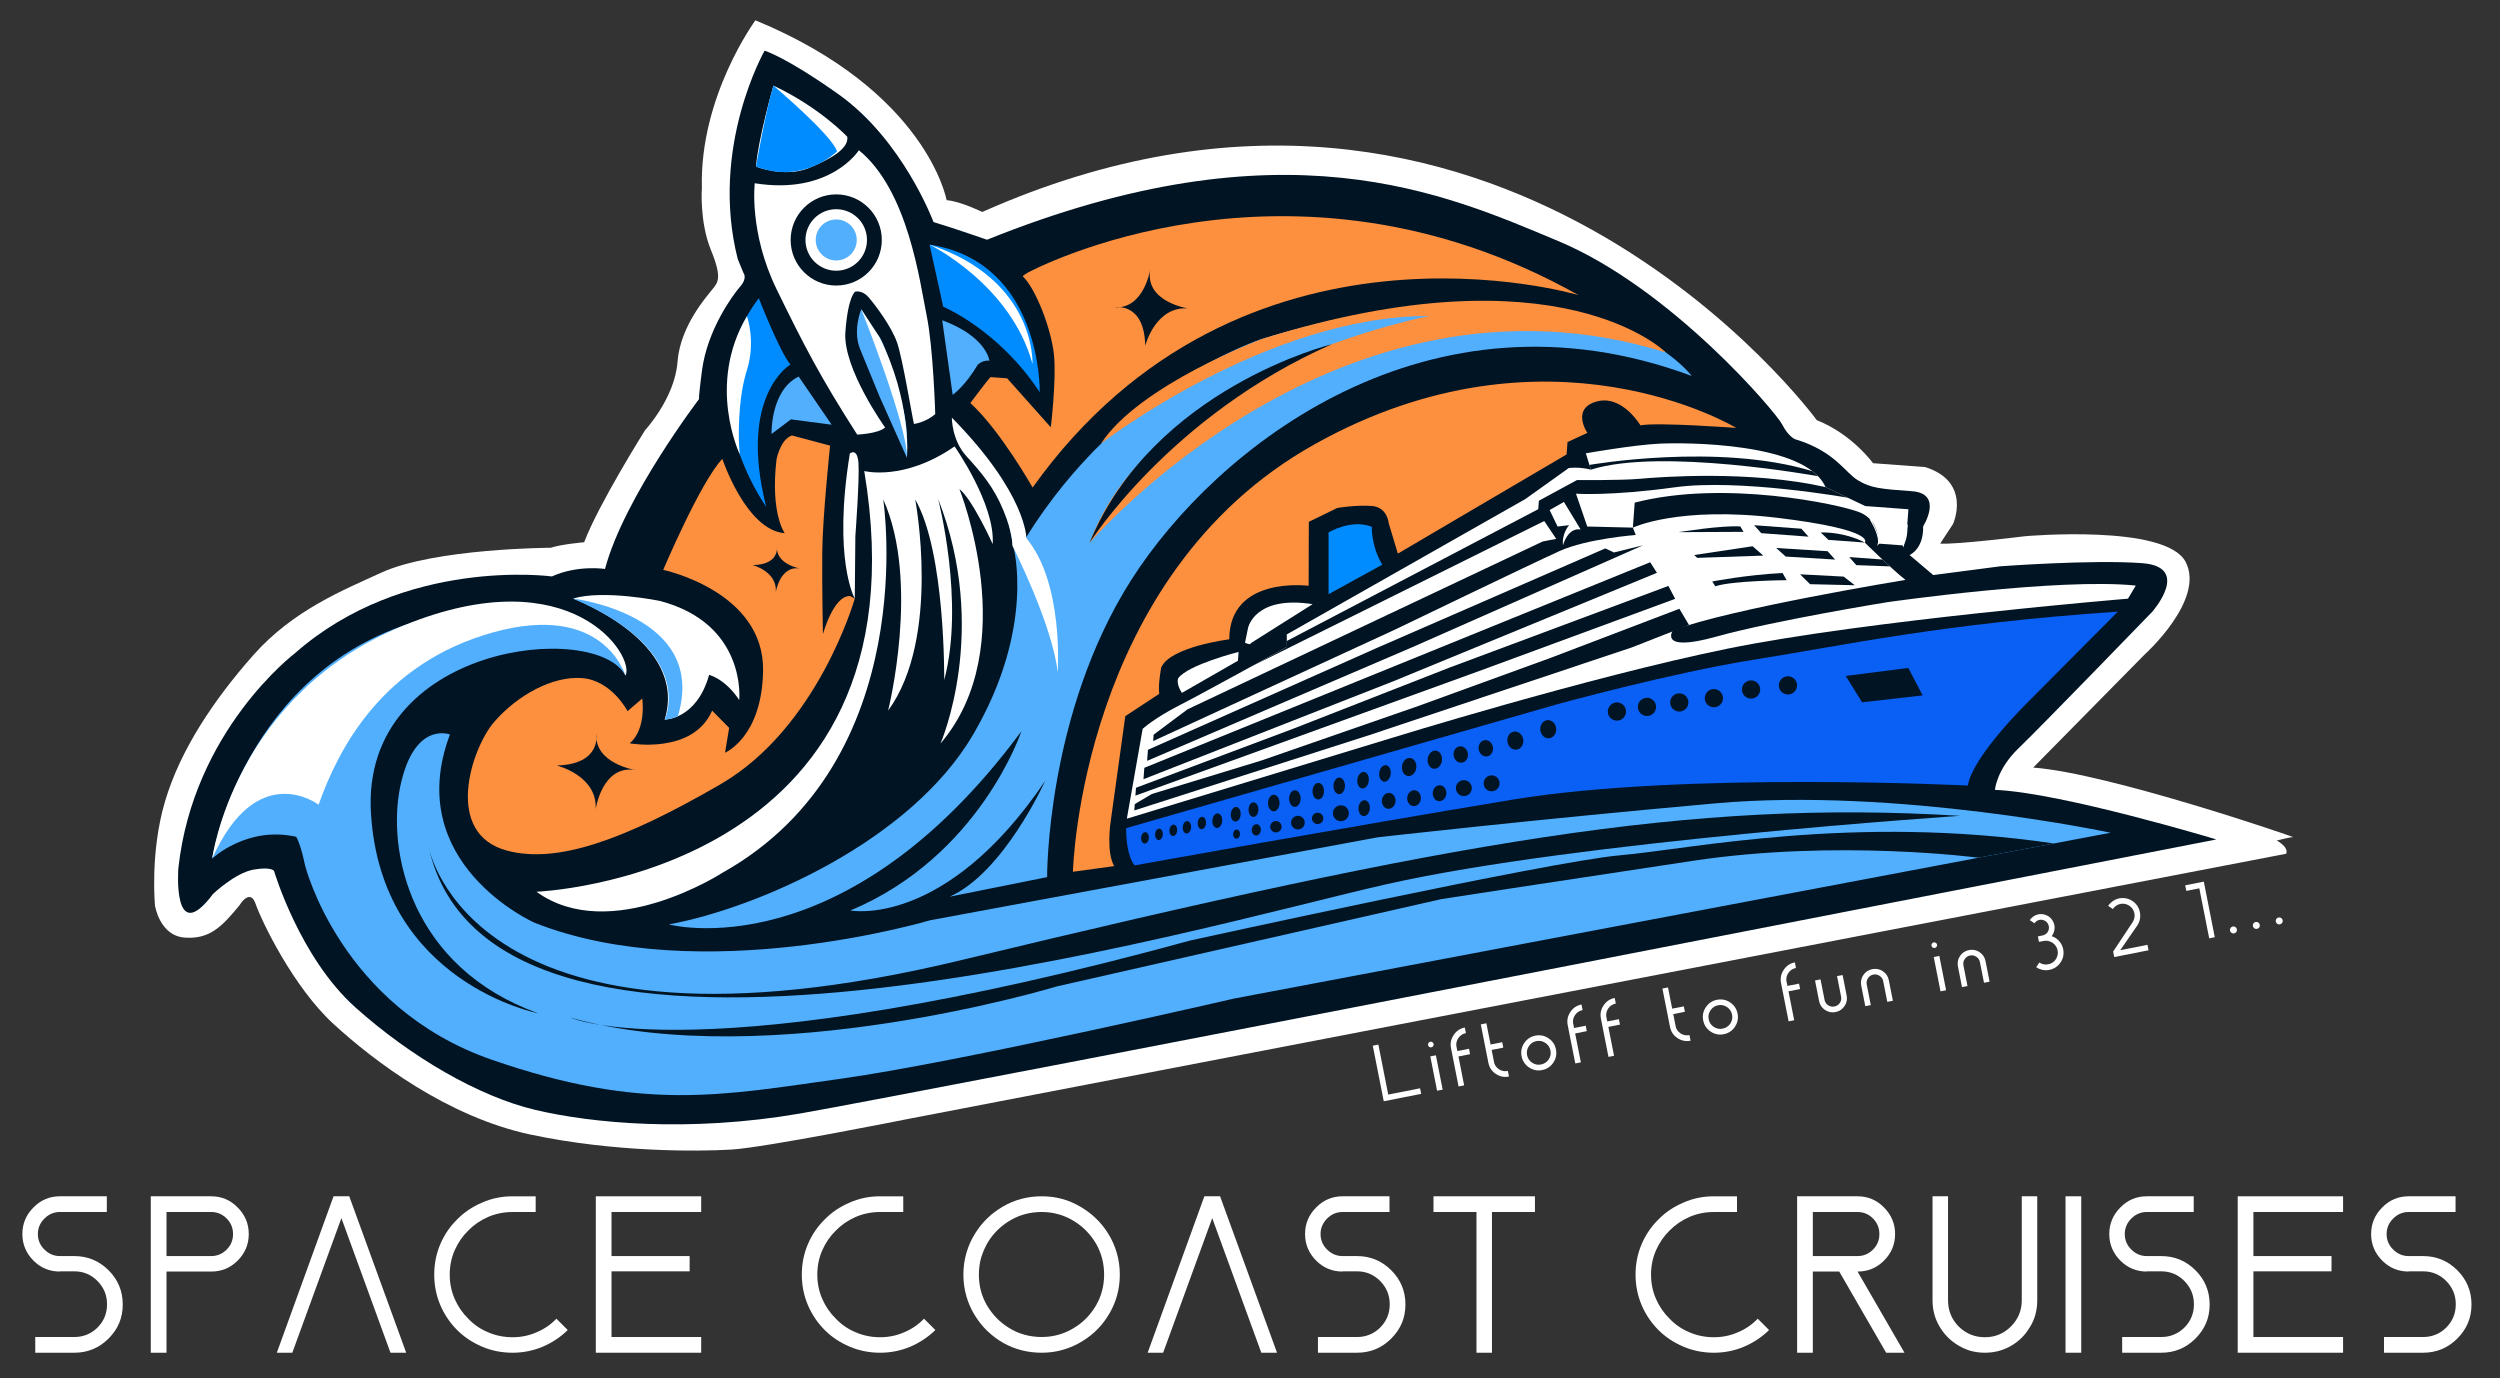 <?xml version="1.0" encoding="UTF-8"?>
<svg id="Layer_1" data-name="Layer 1" xmlns="http://www.w3.org/2000/svg" viewBox="0 0 2374 1309">
  <rect x="0" y="0" width="2374" height="1309" fill="#333333" stroke="none"/>
  <defs>
    <style>
      .cls-1 {
        fill: #011423;
      }

      .cls-2 {
        fill: #008cff;
      }

      .cls-3 {
        fill: #001422;
      }

      .cls-4 {
        fill: #fff;
      }

      .cls-5 {
        fill: #fc903f;
      }

      .cls-6 {
        fill: #0a5ff4;
      }

      .cls-7 {
        fill: #51affd;
      }

      .cls-8 {
        fill: none;
        stroke: #fff;
        stroke-miterlimit: 10;
      }
    </style>
  </defs>
  <path class="cls-5" d="m714.88,826.8s249.25-54.72,175.94-353.08l-17.85-32.19-41.05,7.07s113.76,221.21-117.04,378.19Z"/>
  <path class="cls-4" d="m717.36,19.3s-53.08,72-50.86,158.95c0,0-2.4,32.37,8.62,59.22,11.02,26.86,6.39,30.85,1.59,37-4.8,6.15-30.78,34.6-33.34,69.13-2.56,34.53-30.86,64.97-30.86,64.97,0,0-44.29,70.48-57.8,106.36,0,0-20.74,1.71-31.85,5.23,0,0-110.69.46-161.25,23.82-34.72,16.05-82.89,35.07-120.78,77.82-37.89,42.75-69.63,90.3-84.11,139.13-14.48,48.83-9.53,99.1-9.53,99.1,0,0,4.39,28.53,28.13,30.3,23.74,1.76,35.49-10.38,52.19-30.84,0,0,9.91-16.62,15.27-1.04,5.35,15.59,35.39,78.57,73.98,113.98,38.6,35.41,108.44,88.33,187.48,105.05,79.04,16.72,158.12,16.08,190.35,14.14,32.23-1.95,166.58-28.85,166.58-28.85l1309.73-252.05s3.64-5.15-8.83-12.59c0,0,13.27-3.35,15.43-3.19,2.16.16-175.58-60.78-246.78-66.06l105.6-107.15s58.11-52.1,39.1-88.23c-19.01-36.13-152.25-24.33-152.25-24.33,0,0-65.7,8.14-80.8,7.02l12.23-18.62s18.15-39.88-26.36-54.03l-49.63-3.69s-19.66-27.5-53.38-40.85c0,0-303.3-415.25-792.46-197.72,0,0-20.94-10.23-33.88-11.2,0,0-18.36-103.34-181.51-170.79Z"/>
  <path class="cls-1" d="m726.06,48.15s-52.37,91.58-25.53,197.72l5.51,13.43s4,4.64-3.12,12.79-31.26,41.07-36.3,79.75c-5.04,38.68-1.92,25.91-1.92,25.91,0,0-72.11,94.44-90.18,162.53,0,0-25.73-4.08-50.43,7.1,0,0-139.62-19.05-244.1,73,0,0-96.56,73.11-110.65,204.42,0,0-5.61,75.52,32.92,24.14,0,0,21.02-20.14,38.61-23.17,17.58-3.03,19.42,1.44,19.42,1.44,0,0,24.28,82.08,77.18,129.41,52.9,47.32,117.39,84.66,170.69,97.3,53.31,12.64,145.93,21.69,251.43,3.49,105.5-18.2,1345.05-260.28,1345.05-260.28,0,0-147.49-44.59-210.22-47.08,0,0,1.44-19.42,22.47-39.56,21.02-20.14,126.78-129.45,126.78-129.45,0,0,37.89-42.75-9.58-46.28-47.47-3.53-134.75,3.01-134.75,3.01l-63.54,8.3-22.45-19.03s13.43-5.51,12.87-27.25c0,0,19.67-31.09-10.54-33.33-30.21-2.24-38.84-2.88-51.31-10.32-12.47-7.44-21.81-27.66-60.01-39.17,0,0-6.31-2.64-11.99-13.91-5.67-11.27-105.39-129.33-212.72-174.19s-260.52-114.82-542.35-1.23c0,0-31.73-11.04-50.83-16.79,0,0-28.92-78.09-90.77-121.74-50.66-35.75-69.64-40.97-69.64-40.97Z"/>
  <path class="cls-4" d="m734.45,81.32s-14.64,50.99-16.56,76.88c0,0,27.41,10.71,49.79,1.53,22.38-9.19,38.29-18.85,36.93-29.8,0,0-26.13-27.98-70.16-48.61Z"/>
  <path class="cls-4" d="m716.71,174.03s-5.63,46.59,20.73,100.62c26.36,54.03,41.54,83.37,76.54,138.04,0,0,19.58-.72,26.54-6.71,0,0-40.31-56.15-37.75-90.68s9.36-38.36,9.36-38.36c0,0,6.63-1.68,12.63,5.28s21.81,27.66,27.16,43.24c5.35,15.59,14.29,70.49,15.97,77.13,0,0,10.95-1.36,20.22-9.35,0,0-1.83-63.06-8.21-93.91-6.39-30.85-17.24-118.45-64.31-156.66,0,0-27.05,42.84-98.88,31.35Z"/>
  <path class="cls-2" d="m882.71,232.28l12.98,58.97s52.62,21.84,91.61,81.15c0,0,2.66-123.48-104.59-140.12Z"/>
  <path class="cls-2" d="m720.54,283.16s20.05,51.39,30.04,62.98c0,0-49.88,28.84-23.04,134.98,0,0-76.78-105.51-6.99-197.97Z"/>
  <path class="cls-7" d="m758.41,357.57l31.32,45.72-38.68-5.04-18.38,13.82s-1.27-41.32,25.75-54.5Z"/>
  <path class="cls-7" d="m894.73,304.14l9.93,70.81s11.43-7.83,23.82-28.61c0,0,4.54-4.64,11.06-3.84,0,0-2.57-22.84-44.81-38.36Z"/>
  <circle class="cls-1" cx="794.08" cy="227.87" r="43.28"/>
  <circle class="cls-4" cx="794.08" cy="227.87" r="29.21"/>
  <circle class="cls-7" cx="794.08" cy="227.87" r="19.47"/>
  <path class="cls-7" d="m817.88,293.64s-8.47,19.98-1.12,37.89c7.35,17.9,18.37,44.76,18.37,44.76l26.04,58.35s1.44-19.42-1.59-37c-3.03-17.58-18.61-70.81-24.6-77.77-5.99-6.95-17.1-26.22-17.1-26.22Z"/>
  <path class="cls-5" d="m685.94,435.75s22.57,67.83,59.25,70.56c0,0-13.82-18.38-7.82-70.01,0,0,3.6-19.26,14.71-22.77l36.17,9.64s-7.08,67.53-7.41,99.73c-.34,33.77.61,79.41.61,79.41,0,0,9.82-36.73,25.77-36.34l4.46,2.48s-34.64,122.49-127.6,176.34c-92.96,53.85-155.3,75.26-202.13,63.1-61.63-16-33.95-97.99-12.6-122.44,22.23-25.46,55.31-43.63,83.37-41.54,28.05,2.08,43.23,31.42,43.23,31.42l13.91-11.99s4.39,28.53-11.84,42.52c0,0,59.94,10.96,78.25-31.07l16.14,16.39-3.92,23.58s35.06-14.52,36.14-77.6c1.29-75.85-94.85-96-94.85-96,0,0,35.65-84.1,56.16-105.38Z"/>
  <path class="cls-1" d="m737.76,518.77s3.03,17.58-23.02,17.82c0,0,23.42,6.08,21.97,25.5,0,0,4.08-25.73,23.34-22.13,0,0-23.58-3.92-22.29-21.18Z"/>
  <path class="cls-4" d="m544.22,568.4s109.8,40.7,86.93,114.94c0,0,30.37.09,42.21-42.43,0,0,14.94,3.28,28.61,23.82,0,0,7.54-72.33-75.46-94.12,0,0-53.43-10.92-82.29-2.21Z"/>
  <path class="cls-1" d="m566.21,696.81s5.49,29-37.59,30.09c0,0,38.89,9.42,37.03,41.58,0,0,6.05-42.67,38.01-37.24,0,0-39.1-5.85-37.45-34.43Z"/>
  <path class="cls-5" d="m921.44,382.7s16.87-22.61,19.19-24.61l15.73,1.17,41.48,46.48s5.52-45.15,2.97-69.21c-2.55-24.06-17.09-62.02-29.24-73.77,0,0-2.16-.16,4.64-4,0,0,246.94-133.54,522.66,21.46,0,0-319.72-95.47-518.3,182.76,0,0-30.68-54.29-59.13-80.27Z"/>
  <path class="cls-4" d="m811.69,568.44s-21.05-37.06-4.67-137.82c0,0,7.16-5.98,8.2,9.29,1.04,15.27-2.97,69.21-2.97,69.21l-.56,59.32Z"/>
  <path class="cls-4" d="m820.69,447.29s37.72,9.92,85.76-23.39c0,0,38.71,54.95,36.2,92.73,0,0-19.31-42.66-31.62-52.25,0,0,60.47,149.87-17.95,241.68,0,0,47.02-107.17-2.27-232.33,0,0,25.55,97.79,5.8,172.05,0,0,1.3-121.62-27.54-171.5,0,0,24.97,131.2-25.74,200.54,0,0,30.76-122.06-4.63-200.63,0,0,37.99,248-152.98,354.76,0,0-106.29,68.61-176.29,17.85,0,0,375.47-14.57,311.25-399.51Z"/>
  <path class="cls-7" d="m1606.46,357s-96.29-130.19-408.2-35.11c0,0-133.31,42.17-224.53,189.45l-16.14-16.39,4.71,24.22s21.44,76.45-38.2,178.34c-59.64,101.89-205.35,164.84-288.95,180.33,0,0,165.91,44.87,334.75-183.43,0,0-39.19,118.6-162.35,170.2,0,0,89.83,17.52,184.88-122.96,0,0-39.16,87.06-90.68,109.85l92.58-18.58s-.93-155.14,79.82-282.07c80.74-126.93,282.82-286.78,532.31-193.84Z"/>
  <path class="cls-2" d="m734.45,81.32s56,47.36,60.38,62.43c0,0-31.59,31.93-76.94,14.46,0,0,9.48-54.62,16.56-76.88Z"/>
  <path class="cls-4" d="m882.71,232.28s77.14,37.64,97.73,113.26c0,0,3.92-79.67-97.73-113.26Z"/>
  <path class="cls-4" d="m709.31,300.27s8.66,23.92-.13,51.48-8.3,66.73-6.64,79.83c0,0-31.88-66.33,6.77-131.31Z"/>
  <path class="cls-7" d="m544.22,568.4s128.65,15.48,99.45,111.79c0,0-4.89,2.64-12.52,3.16,0,0,31.86-63.81-86.93-114.94Z"/>
  <path class="cls-5" d="m1045.52,421.21s157.67-121.73,311.68-121.14c0,0-260.99,49.44-322.59,215.5,0,0,236.98-277.18,547.23-180.91,0,0-100.36-101.3-383.58-12.76,0,0-116.61,43.72-152.74,99.31Z"/>
  <path class="cls-1" d="m1264.8,326.84s-169.8,41.63-230.19,188.73c0,0,76.17-120.97,230.19-188.73Z"/>
  <path class="cls-5" d="m1018.86,827.81s6.68-281.15,229.01-405.67c222.33-124.52,400.85-15.79,400.85-15.79,0,0-75.52-5.61-90.95-2.42,0,0-17.34-29.49-41.71-22.63-24.38,6.87-8.72,29.73-8.72,29.73l-18.84,8.77-.87,11.74-160.22,94.15-8.71-28.85s-1.04-15.27-16.14-16.39c-15.1-1.12-32.69,1.91-32.69,1.91l-27.02,13.18-.17,60.74s-75.2-9.93-75.38,50.82c0,0-56.38,7.04-64.64,26.85,0,0-3.11,16.4-1.85,24.9l-32.23,21.2-14.01,100.94s-4.24,27.89,3.43,41.48l-39.16,5.35Z"/>
  <path class="cls-6" d="m1069.38,786.41l407.94-117.24s109.68-30.37,190.35-43.09c80.67-12.72,175.54-33.88,343.46-45.28l-84.41,84.86s-53.8,52.42-58.04,80.31c0,0-270.21-13.56-432.78,13.42-162.57,26.98-358.3,62.35-358.3,62.35,0,0-8.15-7.11-8.22-35.33Z"/>
  <path class="cls-4" d="m1122.31,657.99l53.25-30.56.62-8.38s-47.91,12.08-57.37,25.03c0,0-2.34,4.8,3.49,13.91Z"/>
  <path class="cls-4" d="m1182.26,610.37l2.92-14.19s6.23-31.08,61.28-22.46l-58.75,37.06s.86,2.23-5.45-.4Z"/>
  <path class="cls-2" d="m1261.63,564.19v-58.58s21.42-13.06,41.01-5.37c0,0-.61,18.61,9.96,35.97l-50.97,27.98Z"/>
  <path class="cls-4" d="m2028.17,556.03l-7.44,12.47s-248.88,20.57-381.08,47.64c-132.2,27.07-318.74,84.81-318.74,84.81l-250.86,76.47,15.01-85.31s10.82-10.05,34.9-22.36c24.09-12.31,102.07-55.46,102.07-55.46l-.13-11.82,226.52-128.55,41.25-29.48s9.86-1.44,21.04,1.56l-4.81-15.55s44.92-7.92,69.5-9.14c24.57-1.23,139.58-1.36,158.11,41.24l37.72,17.99,41,3.05-1.12,15.1s1.36,10.95-3.6,19.26l-23.74-1.76s1.6-21.58-17.34-29.49c-18.94-7.92-130.03-31.36-214.11-9.39l-1.76,23.74s42.76-20.69,137.39-9.32c94.62,11.37,82.87,23.51,82.87,23.51,0,0,26.29,25.82,38.6,35.41,0,0-167.68,27.49-220.91,48.04,0,0-14.23,21.28,41.16,5.87,55.39-15.41,162.42-32.72,162.42-32.72,0,0,162.87-23.4,236.08-15.79Z"/>
  <path class="cls-7" d="m593.92,641.63s-14.09-99.87-188.89-54.27c-174.8,45.6-203.53,227.9-203.53,227.9,0,0,32.88-31.19,79.74-20.66,0,0,3.86,5.17,8.45,27.21,0,0,33.67,134.86,177.52,184.6,143.85,49.74,218.82,33.61,330.63,18.05,111.81-15.56,374.53-76.33,374.53-76.33l831.86-157.36s-202.91-43.28-375.47-27.89c-172.55,15.39-320.54,32.24-320.54,32.24l-425.05,78.79s-217.84,65.07-375.9,2.19c0,0-126.01-56.16-80.03-178.59,0,0-33.72-13.35-47,48.58-13.28,61.94,9.9,172.78,130.92,216.17,0,0-149.18-28.76-158.9-190.04s215.03-183.44,241.67-130.57Z"/>
  <path class="cls-4" d="m302.53,764.17s-58.13-44.46-101.03,51.08c0,0,20.3-155.26,181.37-221.13,161.07-65.88,220.84,29.9,211.04,47.51,0,0-19.95-70.48-125.52-41.16-105.57,29.32-147.15,110.85-165.86,163.7Z"/>
  <path class="cls-3" d="m406.95,803.93s38.78,220.58,506.37,107.68c467.59-112.9,692.28-152.63,948.02-136.89,0,0-363.16,24.02-544.16,64.82-181,40.8-849.74,239.57-910.23-35.6Z"/>
  <path class="cls-3" d="m541.78,966.37s121.79,54.57,589.12-73.43c0,0,341.89-75.13,407.4-80.75,65.51-5.61,222.03-39.34,411.99-11.24l-71.5,13.53s-134.14-17.71-270.82,2.89c-136.68,20.59-239.3,36.42-239.3,36.42l-365.35,82.96s-272.38,82.73-461.54,29.62Z"/>
  <path class="cls-1" d="m1509.31,441.48s122.1-21.4,211.75,5.96l5.39,4.79s-149.63-27.36-215.74-6.23l-1.4-4.52Z"/>
  <path class="cls-1" d="m1221.97,608.67l238.76-125.16.6-8.03,36.17-19.62s41.19.44,59.76-1.21c18.57-1.65,103.68-8.35,176.25,7.89l21.18,10.1s-103.02-18.35-164.4-9.89-93.75,6.06-93.75,6.06l10.7,31.17,43.32,1.05,2.74,6.99s-46.39,3.49-72.48,15.3c-26.09,11.81-156.48,74.71-156.48,74.71l-229.29,105.67.45-6.08,32.16-24.05,337.3-159.38,12.81-2.5-11.37-16.92-277.15,137.56,32.78-18.06-.06-5.62Z"/>
  <path class="cls-4" d="m1471.52,484.31l7.55,15.69,10.91-1.3s-7.11,8.15-5.76,19.1c0,0,4.31-17.04,16.74-15.03l-15.85-26.13-13.59,7.67Z"/>
  <polygon class="cls-1" points="1090.09 712.01 1306.71 615.61 1524.36 520.78 1532.54 524.64 1560.17 517.82 1341.13 614.58 1089.31 722.5 1090.09 712.01"/>
  <polygon class="cls-1" points="1086.65 729.11 1567.04 533.89 1573.41 543.95 1322.74 647.07 1085.85 739.92 1086.65 729.11"/>
  <polygon class="cls-1" points="1078.74 748.05 1228.28 691.9 1376.48 633.93 1584.28 556.39 1590.74 568.65 1407.29 636.22 1078.18 755.52 1078.74 748.05"/>
  <polygon class="cls-1" points="1077.59 763.56 1093.76 753.98 1197.83 722.18 1347.05 670.34 1473.31 624.39 1594.75 578.08 1603.85 593.47 1549.64 614.77 1300.59 697.96 1077.14 769.58 1077.59 763.56"/>
  <path class="cls-1" d="m1593.88,505.33s41.48-6.68,58.74-5.4l3.01,5.11-61.75.3Z"/>
  <polygon class="cls-1" points="1665.73 498.73 1672.47 506.29 1717.35 509.62 1710.61 502.07 1665.73 498.73"/>
  <path class="cls-1" d="m1728.94,505.6l7.36,7.06,34.53,2.56s-17.2-9.96-41.89-9.62Z"/>
  <polygon class="cls-1" points="1608.79 527.05 1611.73 529.75 1674.44 527.59 1664.25 518.71 1608.79 527.05"/>
  <path class="cls-1" d="m1692.74,544.14l3.83,6.79s-52.11.47-67.69,5.82l-2.96-4.56s31.98-6.3,66.82-8.06Z"/>
  <polygon class="cls-1" points="1686.69 520.38 1695.71 528.52 1742.62 531.37 1735.5 523.44 1686.69 520.38"/>
  <polygon class="cls-1" points="1709.39 545.37 1718.84 554.75 1761.31 555.74 1750.71 547.53 1709.39 545.37"/>
  <polygon class="cls-1" points="1756.07 528.99 1762.72 536.65 1794.65 537.84 1787.64 531.33 1756.07 528.99"/>
  <path class="cls-8" d="m1776.38,493.75l34.73,4.93-3.6,19.26s-7.03-22.22-23.74-1.76c0,0,1.91-6.74-7.39-22.43Z"/>
  <circle class="cls-1" cx="1535.42" cy="675.66" r="8.66"/>
  <circle class="cls-1" cx="1563.96" cy="671.27" r="8.66"/>
  <circle class="cls-1" cx="1594.65" cy="667.04" r="8.66"/>
  <circle class="cls-1" cx="1627.5" cy="662.97" r="8.66"/>
  <circle class="cls-1" cx="1662.82" cy="654.74" r="8.66"/>
  <circle class="cls-1" cx="1697.83" cy="650.83" r="8.66"/>
  <ellipse class="cls-1" cx="1470.17" cy="692.51" rx="7.57" ry="8.66" transform="translate(-66.54 163.85) rotate(-6.24)"/>
  <ellipse class="cls-1" cx="1438.99" cy="703.21" rx="7.57" ry="8.66" transform="translate(-98.88 255.81) rotate(-9.82)"/>
  <ellipse class="cls-1" cx="1410.95" cy="710.49" rx="6.83" ry="7.81" transform="translate(-100.53 251.14) rotate(-9.82)"/>
  <ellipse class="cls-1" cx="1387.16" cy="716.4" rx="6.83" ry="7.81" transform="translate(-101.89 247.17) rotate(-9.82)"/>
  <ellipse class="cls-1" cx="1362.48" cy="721.38" rx="8.65" ry="6.83" transform="translate(489.54 1992.09) rotate(-83.41)"/>
  <ellipse class="cls-1" cx="1338.09" cy="728.32" rx="8.65" ry="6.83" transform="translate(461.06 1974.01) rotate(-83.41)"/>
  <ellipse class="cls-1" cx="1315.13" cy="734.43" rx="7.89" ry="5.47" transform="translate(434.67 1956.61) rotate(-83.41)"/>
  <ellipse class="cls-1" cx="1294.35" cy="740.85" rx="7.89" ry="5.47" transform="translate(409.88 1941.65) rotate(-83.41)"/>
  <ellipse class="cls-1" cx="1271.79" cy="746.32" rx="7.89" ry="5.47" transform="translate(511.25 2009.65) rotate(-89.36)"/>
  <ellipse class="cls-1" cx="1251.89" cy="751.35" rx="7.89" ry="5.47" transform="translate(486.54 1994.73) rotate(-89.36)"/>
  <ellipse class="cls-1" cx="1229.67" cy="758.38" rx="7.89" ry="5.47" transform="translate(457.54 1979.46) rotate(-89.36)"/>
  <ellipse class="cls-1" cx="1209.63" cy="762.61" rx="7.89" ry="5.47" transform="translate(433.49 1963.6) rotate(-89.36)"/>
  <ellipse class="cls-1" cx="1190.36" cy="768.87" rx="6.95" ry="4.69" transform="translate(408.18 1950.53) rotate(-89.36)"/>
  <ellipse class="cls-1" cx="1173.41" cy="773.16" rx="6.95" ry="4.69" transform="translate(315.46 1886.09) rotate(-85.75)"/>
  <ellipse class="cls-1" cx="1155.89" cy="779.3" rx="6.95" ry="4.69" transform="translate(293.11 1874.29) rotate(-85.75)"/>
  <ellipse class="cls-1" cx="1141.25" cy="781.5" rx="5.9" ry="3.98" transform="translate(277.36 1861.73) rotate(-85.75)"/>
  <ellipse class="cls-1" cx="1127.04" cy="785.55" rx="5.9" ry="3.98" transform="translate(260.17 1851.31) rotate(-85.75)"/>
  <ellipse class="cls-1" cx="1114.13" cy="788.46" rx="5.43" ry="3.66" transform="translate(245.31 1841.12) rotate(-85.75)"/>
  <ellipse class="cls-1" cx="1100.51" cy="792.26" rx="5.43" ry="3.66" transform="translate(228.91 1831.06) rotate(-85.75)"/>
  <ellipse class="cls-1" cx="1087.24" cy="795.61" rx="5.43" ry="3.66" transform="translate(213.28 1820.94) rotate(-85.75)"/>
  <ellipse class="cls-1" cx="1174.2" cy="792.03" rx="4.33" ry="3.25" transform="translate(297.37 1904.33) rotate(-85.75)"/>
  <ellipse class="cls-1" cx="1192.94" cy="788" rx="5.41" ry="4.33" transform="translate(318.74 1919.29) rotate(-85.75)"/>
  <circle class="cls-1" cx="1211.6" cy="785.04" r="5.41"/>
  <circle class="cls-1" cx="1232.5" cy="781.17" r="6.49"/>
  <circle class="cls-1" cx="1251.24" cy="777.14" r="5.41"/>
  <circle class="cls-1" cx="1273.3" cy="772.27" r="7.57"/>
  <ellipse class="cls-1" cx="1295.36" cy="767.4" rx="7.57" ry="5.41" transform="translate(434.13 2002.36) rotate(-85.75)"/>
  <ellipse class="cls-1" cx="1318.66" cy="760.45" rx="7.57" ry="6.49" transform="translate(462.63 2019.16) rotate(-85.75)"/>
  <ellipse class="cls-1" cx="1342.72" cy="757.9" rx="7.57" ry="6.49" transform="translate(487.45 2040.79) rotate(-85.75)"/>
  <ellipse class="cls-1" cx="1366.93" cy="753.19" rx="7.57" ry="6.49" transform="translate(514.57 2060.58) rotate(-85.75)"/>
  <circle class="cls-1" cx="1390.07" cy="748.4" r="7.57"/>
  <circle class="cls-1" cx="1416.45" cy="743.85" r="7.57"/>
  <polygon class="cls-1" points="1752.74 641.89 1812.13 634.26 1825.77 660.34 1768.24 666.91 1752.74 641.89"/>
  <path class="cls-1" d="m1058.68,291.76s28.1-5.1,28.83,36.6c0,0,9.41-37.56,40.51-35.52,0,0-41.24-6.18-35.74-37.05,0,0-5.95,37.78-33.59,35.97Z"/>
  <path class="cls-4" d="m903.88,396.58s-.23,21.22,13.81,36.6c14.05,15.38,26.03,29.29,35.22,51.67s8.39,33.17,8.39,33.17c0,0,37.87,74.41,43.13,120.37,0,0,5.91-84.79-29.8-127.28,0,0,.62-41.96-70.75-114.53Z"/>
  <path class="cls-4" d="m817.88,293.64s44.38,111.78,43.3,141c0,0,5.01-52.79-26.19-114.77l-17.1-26.22Z"/>
  <g>
    <path class="cls-4" d="m103.09,1206.23c8.98,8.98,13.47,19.82,13.47,32.53s-4.49,23.34-13.47,32.32c-8.98,8.98-19.82,13.47-32.53,13.47h-37.08v-14.92h37.08c8.56,0,15.88-2.97,21.96-8.91,6.08-6.08,9.12-13.47,9.12-22.17s-3.04-15.95-9.12-22.17c-6.08-6.08-13.4-9.12-21.96-9.12h-13.67v.21c-9.81,0-18.16-3.45-25.07-10.36-7.04-7.04-10.57-15.47-10.57-25.27s3.52-18.23,10.57-25.27c6.9-7.04,15.26-10.57,25.07-10.57h44.54v14.92h-44.54c-5.66,0-10.57,2.07-14.71,6.21-4.14,4.14-6.22,9.05-6.22,14.71s2.07,10.7,6.22,14.71c4.14,4.14,9.04,6.22,14.71,6.22h13.67c12.71,0,23.55,4.49,32.53,13.47Z"/>
    <path class="cls-4" d="m225.65,1146.57c7.04,7.04,10.57,15.47,10.57,25.27s-3.52,18.23-10.57,25.27c-6.91,6.91-15.26,10.36-25.07,10.36h-42.47v77.07h-14.92v-148.54h57.39c9.81,0,18.16,3.52,25.07,10.57Zm-10.36,39.98c4-4,6.01-8.91,6.01-14.71s-2-10.57-6.01-14.71c-4.14-4.14-9.05-6.21-14.71-6.21h-42.47v41.85h42.47c5.66,0,10.57-2.07,14.71-6.22Z"/>
    <path class="cls-4" d="m370.8,1284.54c-23.34-63.94-38.88-106.55-46.61-127.82-23.34,63.95-38.88,106.56-46.61,127.82h-14.71c26.93-74.3,44.88-123.82,53.86-148.54h14.92c27.07,74.31,45.09,123.82,54.07,148.54h-14.92Z"/>
    <path class="cls-4" d="m539.14,1263c-6.77,6.63-14.64,11.88-23.62,15.75-9.12,3.87-18.72,5.8-28.8,5.8s-20.03-1.93-29-5.8c-9.12-3.87-16.99-9.12-23.62-15.75-6.77-6.77-12.09-14.64-15.95-23.62-3.87-9.12-5.8-18.78-5.8-29s1.93-19.89,5.8-29c3.87-8.98,9.18-16.78,15.95-23.41,6.63-6.77,14.5-12.08,23.62-15.95,8.98-4,18.65-6.01,29-6.01h21.96v14.92h-21.96c-8.29,0-16.09,1.59-23.41,4.76-7.18,3.18-13.4,7.46-18.65,12.84-5.39,5.25-9.67,11.47-12.84,18.65-3.18,7.18-4.76,14.92-4.76,23.2s1.59,16.02,4.76,23.2c3.18,7.18,7.46,13.4,12.84,18.65,5.25,5.53,11.46,9.81,18.65,12.84,7.32,3.18,15.12,4.77,23.41,4.77s15.81-1.59,23-4.77c7.18-3.04,13.4-7.32,18.65-12.84,4.69,4.7,8.29,8.29,10.77,10.77Z"/>
    <path class="cls-4" d="m580.7,1150.92v41.85h74.17v14.5h-74.17v62.36h85.15v14.92h-100.06v-148.54h100.06v14.92h-85.15Z"/>
    <path class="cls-4" d="m888.19,1263c-6.77,6.63-14.64,11.88-23.62,15.75-9.12,3.87-18.72,5.8-28.8,5.8s-20.03-1.93-29-5.8c-9.12-3.87-16.99-9.12-23.62-15.75-6.77-6.77-12.09-14.64-15.95-23.62-3.87-9.12-5.8-18.78-5.8-29s1.93-19.89,5.8-29c3.87-8.98,9.18-16.78,15.95-23.41,6.63-6.77,14.5-12.08,23.62-15.95,8.98-4,18.65-6.01,29-6.01h21.96v14.92h-21.96c-8.29,0-16.09,1.59-23.41,4.76-7.18,3.18-13.4,7.46-18.65,12.84-5.39,5.25-9.67,11.47-12.84,18.65-3.18,7.18-4.76,14.92-4.76,23.2s1.59,16.02,4.76,23.2c3.18,7.18,7.46,13.4,12.84,18.65,5.25,5.53,11.46,9.81,18.65,12.84,7.32,3.18,15.12,4.77,23.41,4.77s15.81-1.59,23-4.77c7.18-3.04,13.4-7.32,18.65-12.84,4.69,4.7,8.29,8.29,10.77,10.77Z"/>
    <path class="cls-4" d="m917.73,1189.66c1.93-6.63,4.69-12.77,8.29-18.44,6.49-10.49,15.26-18.99,26.31-25.48,11.19-6.49,23.48-9.74,36.88-9.74s25.41,3.25,36.46,9.74c11.19,6.49,20.02,14.99,26.52,25.48,3.59,5.66,6.35,11.81,8.29,18.44,1.93,6.63,2.9,13.54,2.9,20.72,0,13.26-3.25,25.48-9.74,36.67-6.35,11.05-14.85,19.82-25.48,26.31-5.67,3.59-11.81,6.35-18.44,8.29-6.49,1.94-13.33,2.9-20.51,2.9-13.4,0-25.69-3.18-36.88-9.53-11.05-6.49-19.82-14.98-26.31-25.48-3.59-5.66-6.35-11.81-8.29-18.44-1.94-6.63-2.9-13.53-2.9-20.72s.96-14.09,2.9-20.72Zm42.06-31.08c-8.98,5.25-16.09,12.09-21.34,20.51-2.76,4.56-4.97,9.46-6.63,14.71-1.52,5.25-2.28,10.77-2.28,16.57,0,10.64,2.55,20.37,7.67,29.21,5.25,8.84,12.08,15.88,20.51,21.13,4.56,2.9,9.46,5.11,14.71,6.63,5.39,1.52,10.98,2.28,16.78,2.28s11.12-.76,16.37-2.28c5.25-1.52,10.15-3.73,14.71-6.63,8.42-5.11,15.26-12.15,20.51-21.13,5.11-8.84,7.67-18.57,7.67-29.21s-2.56-20.44-7.67-29.42c-5.25-8.84-12.09-15.88-20.51-21.13-4.56-2.9-9.46-5.11-14.71-6.63-5.25-1.52-10.7-2.28-16.37-2.28-10.77,0-20.58,2.56-29.42,7.67Z"/>
    <path class="cls-4" d="m1197.74,1284.54c-23.34-63.94-38.88-106.55-46.61-127.82-23.34,63.95-38.88,106.56-46.61,127.82h-14.71c26.93-74.3,44.89-123.82,53.86-148.54h14.92c27.07,74.31,45.09,123.82,54.07,148.54h-14.92Z"/>
    <path class="cls-4" d="m1321.13,1206.23c8.98,8.98,13.47,19.82,13.47,32.53s-4.49,23.34-13.47,32.32c-8.98,8.98-19.82,13.47-32.53,13.47h-37.08v-14.92h37.08c8.56,0,15.88-2.97,21.96-8.91,6.08-6.08,9.12-13.47,9.12-22.17s-3.04-15.95-9.12-22.17c-6.08-6.08-13.4-9.12-21.96-9.12h-13.67v.21c-9.81,0-18.16-3.45-25.07-10.36-7.04-7.04-10.57-15.47-10.57-25.27s3.52-18.23,10.57-25.27c6.9-7.04,15.26-10.57,25.07-10.57h44.54v14.92h-44.54c-5.66,0-10.57,2.07-14.71,6.21-4.14,4.14-6.22,9.05-6.22,14.71s2.07,10.7,6.22,14.71c4.14,4.14,9.04,6.22,14.71,6.22h13.67c12.71,0,23.55,4.49,32.53,13.47Z"/>
    <path class="cls-4" d="m1457.58,1150.92h-40.81v133.63h-14.71v-133.63h-40.81v-14.92h96.33v14.92Z"/>
    <path class="cls-4" d="m1679.91,1263c-6.77,6.63-14.64,11.88-23.62,15.75-9.12,3.87-18.72,5.8-28.8,5.8s-20.03-1.93-29-5.8c-9.12-3.87-16.99-9.12-23.62-15.75-6.77-6.77-12.09-14.64-15.95-23.62-3.87-9.12-5.8-18.78-5.8-29s1.93-19.89,5.8-29c3.87-8.98,9.18-16.78,15.95-23.41,6.63-6.77,14.5-12.08,23.62-15.95,8.98-4,18.65-6.01,29-6.01h21.96v14.92h-21.96c-8.29,0-16.09,1.59-23.41,4.76-7.18,3.18-13.4,7.46-18.65,12.84-5.39,5.25-9.67,11.47-12.84,18.65-3.18,7.18-4.76,14.92-4.76,23.2s1.59,16.02,4.76,23.2c3.18,7.18,7.46,13.4,12.84,18.65,5.25,5.53,11.46,9.81,18.65,12.84,7.32,3.18,15.12,4.77,23.41,4.77s15.81-1.59,23-4.77c7.18-3.04,13.4-7.32,18.65-12.84,4.69,4.7,8.29,8.29,10.77,10.77Z"/>
    <path class="cls-4" d="m1808.48,1284.54h-17.4c-22.37-38.53-37.22-64.22-44.54-77.07h-25.07v77.07h-14.92v-148.54h57.39c9.81,0,18.16,3.52,25.07,10.57,7.04,7.04,10.57,15.47,10.57,25.27s-3.52,18.23-10.57,25.27c-6.91,6.91-15.26,10.36-25.07,10.36,22.24,38.53,37.08,64.22,44.54,77.07Zm-44.54-91.78c5.66,0,10.57-2.07,14.71-6.22,4-4,6.01-8.91,6.01-14.71s-2-10.57-6.01-14.71c-4.14-4.14-9.05-6.21-14.71-6.21h-42.47v41.85h42.47Z"/>
    <path class="cls-4" d="m1934.57,1136v98.82c0,4.84-.62,9.46-1.86,13.88-1.24,4.42-3.11,8.49-5.59,12.22-4.28,7.18-10.15,12.92-17.61,17.2-7.46,4.28-15.68,6.42-24.65,6.42-4.84,0-9.46-.62-13.88-1.86-4.42-1.38-8.49-3.24-12.22-5.59-7.18-4.42-12.92-10.36-17.2-17.82-4.28-7.32-6.42-15.47-6.42-24.45v-98.82h14.71v98.82c0,9.67,3.38,17.96,10.15,24.86,6.9,6.77,15.19,10.15,24.86,10.15s17.88-3.38,24.65-10.15c6.9-6.9,10.36-15.19,10.36-24.86v-98.82h14.71Z"/>
    <path class="cls-4" d="m1961.42,1284.54v-148.54h14.92v148.54h-14.92Z"/>
    <path class="cls-4" d="m2084.81,1206.23c8.98,8.98,13.47,19.82,13.47,32.53s-4.49,23.34-13.47,32.32c-8.98,8.98-19.82,13.47-32.53,13.47h-37.08v-14.92h37.08c8.56,0,15.88-2.97,21.96-8.91,6.08-6.08,9.12-13.47,9.12-22.17s-3.04-15.95-9.12-22.17c-6.08-6.08-13.4-9.12-21.96-9.12h-13.67v.21c-9.81,0-18.16-3.45-25.07-10.36-7.04-7.04-10.57-15.47-10.57-25.27s3.52-18.23,10.57-25.27c6.9-7.04,15.26-10.57,25.07-10.57h44.54v14.92h-44.54c-5.66,0-10.57,2.07-14.71,6.21-4.14,4.14-6.22,9.05-6.22,14.71s2.07,10.7,6.22,14.71c4.14,4.14,9.04,6.22,14.71,6.22h13.67c12.71,0,23.55,4.49,32.53,13.47Z"/>
    <path class="cls-4" d="m2139.84,1150.92v41.85h74.17v14.5h-74.17v62.36h85.15v14.92h-100.06v-148.54h100.06v14.92h-85.15Z"/>
    <path class="cls-4" d="m2333.46,1206.23c8.98,8.98,13.47,19.82,13.47,32.53s-4.49,23.34-13.47,32.32c-8.98,8.98-19.82,13.47-32.53,13.47h-37.08v-14.92h37.08c8.56,0,15.88-2.97,21.96-8.91,6.08-6.08,9.12-13.47,9.12-22.17s-3.04-15.95-9.12-22.17c-6.08-6.08-13.4-9.12-21.96-9.12h-13.67v.21c-9.81,0-18.16-3.45-25.07-10.36-7.04-7.04-10.57-15.47-10.57-25.27s3.52-18.23,10.57-25.27c6.9-7.04,15.26-10.57,25.07-10.57h44.54v14.92h-44.54c-5.66,0-10.57,2.07-14.71,6.21-4.14,4.14-6.22,9.05-6.22,14.71s2.07,10.7,6.22,14.71c4.14,4.14,9.04,6.22,14.71,6.22h13.67c12.71,0,23.55,4.49,32.53,13.47Z"/>
  </g>
  <g>
    <path class="cls-4" d="m1348.49,1033.44c.52,2.65.87,4.41,1.05,5.3-17.76,3.5-29.6,5.84-35.54,7.01-5.21-26.39-8.68-43.97-10.41-52.75,2.65-.52,4.41-.87,5.3-1.05,4.69,23.74,7.81,39.56,9.37,47.46,15.11-2.98,25.19-4.97,30.24-5.97Z"/>
    <path class="cls-4" d="m1357.19,994.11c-.59-.39-.95-.96-1.1-1.69-.14-.69-.01-1.35.37-1.98.43-.65,1.02-1.04,1.75-1.19.74-.15,1.4,0,2,.45.65.43,1.04.99,1.17,1.68.15.74,0,1.4-.45,2-.38.64-.94,1.03-1.68,1.17-.74.15-1.43,0-2.07-.43Zm7.46,41.64c-3.22-16.33-5.37-27.2-6.43-32.59,2.65-.52,4.41-.87,5.3-1.05,3.21,16.29,5.36,27.15,6.43,32.59-2.65.52-4.41.87-5.3,1.05Z"/>
    <path class="cls-4" d="m1384.79,985.83c-1.73,2.58-2.3,5.4-1.7,8.44h.07c.38,1.9.63,3.17.76,3.81,5.54-1.09,9.22-1.82,11.04-2.18.51,2.6.85,4.32,1.02,5.15-5.49,1.08-9.17,1.81-11.04,2.18,2.71,13.73,4.52,22.88,5.42,27.44-2.65.52-4.41.87-5.3,1.05-3.2-16.19-5.59-28.33-7.19-36.42-.88-4.46-.04-8.6,2.52-12.42,2.55-3.87,6.08-6.25,10.59-7.14.52,2.65.87,4.41,1.05,5.3-3.09.61-5.5,2.21-7.23,4.79Z"/>
    <path class="cls-4" d="m1418.65,1008.12h-.07c.61,3.1,2.21,5.52,4.79,7.25,2.57,1.68,5.41,2.22,8.5,1.61.46,2.35.81,4.12,1.05,5.3-4.51.89-8.68.06-12.5-2.5-3.82-2.56-6.17-6.09-7.06-10.61-3.59-18.2-5.99-30.34-7.19-36.42,2.65-.52,4.41-.87,5.3-1.05,1.98,10.06,3.31,16.77,3.98,20.16,5.54-1.09,9.22-1.82,11.04-2.18.51,2.6.85,4.32,1.02,5.15-5.49,1.08-9.17,1.81-11.04,2.18,1.09,5.54,1.83,9.25,2.19,11.11Z"/>
    <path class="cls-4" d="m1470.49,985.96c3.82,2.56,6.17,6.1,7.06,10.61.88,4.46.05,8.63-2.5,12.49-2.56,3.82-6.12,6.18-10.68,7.08-4.46.88-8.6.04-12.42-2.52-3.83-2.61-6.18-6.14-7.06-10.61-.89-4.51-.06-8.68,2.5-12.5,2.56-3.82,6.07-6.17,10.53-7.05,4.56-.9,8.75-.07,12.57,2.49Zm.14,20.08c1.73-2.58,2.3-5.4,1.7-8.44-.61-3.09-2.21-5.5-4.79-7.23-2.64-1.77-5.51-2.35-8.6-1.74-3.04.6-5.42,2.22-7.15,4.85-1.73,2.59-2.29,5.42-1.68,8.51.6,3.04,2.19,5.43,4.78,7.16,2.58,1.73,5.4,2.3,8.44,1.7,3.09-.61,5.53-2.21,7.31-4.81Z"/>
    <path class="cls-4" d="m1495.61,963.96c-1.73,2.58-2.3,5.4-1.7,8.44h.07c.38,1.9.63,3.17.76,3.81,5.54-1.09,9.22-1.82,11.04-2.18.51,2.6.85,4.32,1.02,5.15-5.49,1.08-9.17,1.81-11.04,2.18,2.71,13.73,4.52,22.88,5.42,27.44-2.65.52-4.41.87-5.3,1.05-3.2-16.19-5.59-28.33-7.19-36.42-.88-4.46-.04-8.6,2.52-12.42,2.55-3.87,6.08-6.25,10.59-7.14.52,2.65.87,4.41,1.05,5.3-3.09.61-5.5,2.21-7.23,4.79Z"/>
    <path class="cls-4" d="m1527.13,957.74c-1.73,2.58-2.3,5.4-1.7,8.44h.07c.38,1.9.63,3.17.76,3.81,5.54-1.09,9.22-1.82,11.04-2.18.51,2.6.85,4.32,1.02,5.15-5.49,1.08-9.17,1.81-11.04,2.18,2.71,13.73,4.52,22.88,5.42,27.44-2.65.52-4.41.87-5.3,1.05-3.19-16.19-5.59-28.33-7.19-36.42-.88-4.46-.04-8.6,2.52-12.42,2.55-3.87,6.08-6.25,10.59-7.14.52,2.65.87,4.41,1.05,5.3-3.09.61-5.5,2.21-7.23,4.79Z"/>
    <path class="cls-4" d="m1591.11,974.08h-.07c.61,3.1,2.21,5.52,4.79,7.25,2.57,1.68,5.41,2.22,8.5,1.61.46,2.35.81,4.12,1.05,5.3-4.51.89-8.68.06-12.5-2.5-3.82-2.56-6.17-6.09-7.06-10.61-3.59-18.2-5.99-30.34-7.19-36.42,2.65-.52,4.41-.87,5.3-1.05,1.98,10.06,3.31,16.77,3.98,20.16,5.54-1.09,9.22-1.82,11.04-2.18.51,2.6.85,4.32,1.02,5.15-5.49,1.08-9.17,1.81-11.04,2.18,1.09,5.54,1.82,9.25,2.19,11.11Z"/>
    <path class="cls-4" d="m1642.95,951.92c3.82,2.56,6.17,6.1,7.06,10.61.88,4.46.05,8.63-2.5,12.49-2.56,3.82-6.12,6.18-10.68,7.08-4.46.88-8.6.04-12.42-2.52-3.83-2.61-6.18-6.14-7.06-10.61-.89-4.51-.06-8.68,2.5-12.5,2.56-3.82,6.07-6.17,10.53-7.05,4.56-.9,8.75-.07,12.57,2.49Zm.14,20.08c1.73-2.58,2.3-5.4,1.7-8.44-.61-3.09-2.21-5.5-4.79-7.23-2.64-1.77-5.51-2.35-8.6-1.74-3.04.6-5.42,2.22-7.15,4.85-1.73,2.59-2.29,5.42-1.68,8.51.6,3.04,2.19,5.43,4.78,7.16,2.58,1.73,5.4,2.3,8.44,1.7,3.09-.61,5.53-2.21,7.31-4.81Z"/>
    <path class="cls-4" d="m1698.19,923.97c-1.73,2.58-2.3,5.4-1.7,8.44h.07c.38,1.9.63,3.17.76,3.81,5.54-1.09,9.22-1.82,11.04-2.18.51,2.6.85,4.32,1.02,5.15-5.49,1.08-9.17,1.81-11.04,2.18,2.71,13.73,4.52,22.88,5.42,27.44-2.65.52-4.42.87-5.3,1.05-3.19-16.19-5.59-28.33-7.19-36.42-.88-4.46-.04-8.6,2.52-12.42,2.55-3.87,6.08-6.25,10.59-7.14.52,2.65.87,4.41,1.05,5.3-3.09.61-5.5,2.21-7.23,4.79Z"/>
    <path class="cls-4" d="m1749.74,925.87c1.71,8.68,3,15.21,3.86,19.57.72,3.63.02,6.95-2.08,9.97-2.05,3.06-4.89,4.94-8.52,5.66-3.58.71-6.9.04-9.95-2.01-3.04-2-4.92-4.81-5.64-8.44-1.94-9.81-3.22-16.33-3.86-19.57,2.6-.51,4.34-.86,5.22-1.03,1.71,8.68,3,15.21,3.86,19.57.43,2.16,1.54,3.82,3.36,4.99,1.87,1.21,3.86,1.61,5.97,1.19,2.21-.44,3.92-1.56,5.14-3.38,1.23-1.77,1.63-3.74,1.21-5.9-1.94-9.81-3.22-16.33-3.86-19.57,2.65-.52,4.41-.87,5.3-1.05Z"/>
    <path class="cls-4" d="m1787.88,922.24c3.1,2.04,5.01,4.87,5.73,8.5,1.93,9.76,3.21,16.29,3.86,19.57-2.65.52-4.41.87-5.3,1.05-1.71-8.68-3-15.21-3.86-19.57-.43-2.16-1.55-3.85-3.37-5.07-1.83-1.27-3.85-1.69-6.06-1.25-2.11.42-3.79,1.56-5.05,3.44-1.22,1.82-1.62,3.81-1.19,5.97,1.93,9.76,3.21,16.29,3.86,19.57-2.6.51-4.34.86-5.22,1.03-1.71-8.68-3-15.2-3.86-19.57-.72-3.63-.05-6.97,2-10.03,2.06-3.01,4.88-4.86,8.46-5.57,3.63-.72,6.97-.08,10.01,1.92Z"/>
    <path class="cls-4" d="m1835.25,899.74c-.59-.39-.95-.96-1.1-1.69-.14-.69-.01-1.35.37-1.98.43-.65,1.02-1.04,1.75-1.19.74-.15,1.4,0,2,.45.65.43,1.04.99,1.17,1.68.15.74,0,1.4-.45,2-.38.64-.94,1.03-1.68,1.17-.74.15-1.43,0-2.07-.43Zm7.46,41.64c-3.22-16.33-5.37-27.2-6.43-32.59,2.65-.52,4.41-.87,5.3-1.05,3.21,16.29,5.36,27.15,6.43,32.59-2.65.52-4.41.87-5.3,1.05Z"/>
    <path class="cls-4" d="m1879.72,904.12c3.1,2.04,5.01,4.87,5.73,8.5,1.93,9.76,3.21,16.29,3.86,19.57-2.65.52-4.41.87-5.3,1.05-1.71-8.68-3-15.2-3.86-19.57-.43-2.16-1.55-3.85-3.37-5.07-1.83-1.27-3.85-1.69-6.06-1.25-2.11.42-3.79,1.56-5.05,3.44-1.22,1.82-1.62,3.81-1.19,5.97,1.93,9.76,3.21,16.29,3.86,19.57-2.6.51-4.34.86-5.22,1.03-1.71-8.68-3-15.2-3.86-19.57-.72-3.63-.05-6.97,2-10.03,2.06-3.01,4.88-4.86,8.46-5.57,3.63-.72,6.97-.08,10.01,1.92Z"/>
    <path class="cls-4" d="m1956.71,895.34c1.22,1.8,2.05,3.83,2.5,6.08.45,2.26.45,4.47.01,6.65-.49,2.19-1.32,4.13-2.51,5.85-1.18,1.76-2.69,3.28-4.53,4.56-1.8,1.22-3.82,2.05-6.08,2.5-2.26.45-4.47.45-6.65.01-2.14-.5-4.09-1.33-5.85-2.52,1.34-2,2.32-3.49,2.94-4.48,1.23.83,2.57,1.4,4.01,1.73,1.43.28,2.93.26,4.5-.05,1.52-.3,2.89-.85,4.11-1.65,1.26-.86,2.27-1.9,3.05-3.12.79-1.18,1.34-2.48,1.67-3.92.32-1.49.33-2.99.03-4.52-.3-1.52-.88-2.89-1.73-4.09-.86-1.26-1.88-2.28-3.05-3.07-1.18-.79-2.51-1.36-4.01-1.73-1.44-.33-2.92-.34-4.44-.04-2.21.44-3.7.73-4.49.89-.51-2.6-.86-4.34-1.03-5.22,2.01-.4,3.51-.69,4.49-.89,1.03-.2,1.95-.59,2.75-1.16.81-.57,1.49-1.24,2.05-2.01.5-.81.86-1.7,1.08-2.66.22-.96.22-1.98,0-3.06-.2-1.03-.59-1.95-1.16-2.75-.57-.81-1.23-1.46-2-1.98-.82-.55-1.71-.93-2.67-1.15-.96-.22-1.96-.23-2.99-.02-1.03.2-1.95.59-2.75,1.15-.85.58-1.53,1.27-2.04,2.08-2-1.34-3.49-2.34-4.49-3.01.95-1.36,2.12-2.53,3.51-3.52,1.43-1,3.01-1.66,4.73-2,1.72-.34,3.43-.32,5.13.06,1.66.39,3.18,1.03,4.58,1.92,1.35.91,2.5,2.08,3.45,3.52.99,1.39,1.65,2.94,1.99,4.65.35,1.77.33,3.5-.04,5.21-.34,1.65-.96,3.15-1.86,4.5-.13.13-.23.27-.3.44-.13.13-.26.25-.38.38.71.27,1.39.57,2.01.9.67.28,1.29.61,1.88,1,1.76,1.18,3.28,2.69,4.56,4.53Z"/>
    <path class="cls-4" d="m2039.23,897.17c.51,2.6.86,4.34,1.03,5.22-16.29,3.21-27.15,5.36-32.59,6.43-.51-2.6-.86-4.34-1.03-5.22,8.21-12.37,14.38-21.67,18.5-27.88.79-1.17,1.34-2.51,1.66-4,.33-1.44.34-2.95.03-4.52-.29-1.47-.87-2.84-1.73-4.09-.85-1.21-1.86-2.21-3.04-2.99-1.18-.84-2.52-1.41-4.01-1.73-1.44-.33-2.95-.34-4.52-.03-1.52.3-2.89.88-4.09,1.73-1.26.86-2.28,1.9-3.05,3.13-2-1.34-3.49-2.34-4.49-3.01,1.18-1.76,2.69-3.28,4.53-4.56,1.79-1.27,3.81-2.13,6.07-2.57,2.26-.45,4.48-.42,6.66.06,2.18.49,4.16,1.32,5.92,2.5,1.76,1.18,3.25,2.67,4.47,4.47,1.23,1.85,2.06,3.87,2.5,6.08.45,2.26.45,4.47.01,6.65-.44,2.18-1.25,4.14-2.43,5.91-8.12,11.8-13.53,19.64-16.22,23.54,12.9-2.55,21.51-4.25,25.82-5.1Z"/>
    <path class="cls-4" d="m2092.74,837.22c5.21,26.39,8.68,43.97,10.41,52.75-2.65.52-4.41.87-5.3,1.05-4.69-23.74-7.81-39.56-9.37-47.46-6.18,1.22-10.3,2.03-12.36,2.44-.52-2.65-.87-4.41-1.05-5.3,8.83-1.74,14.71-2.9,17.66-3.49Z"/>
    <path class="cls-4" d="m2119.03,885.85c-.76-.51-1.23-1.21-1.41-2.09s-.01-1.73.49-2.54c.51-.76,1.21-1.23,2.09-1.41.93-.18,1.78-.02,2.54.49.77.56,1.25,1.28,1.42,2.17s0,1.71-.51,2.47c-.51.76-1.23,1.24-2.17,1.42-.88.17-1.71,0-2.47-.51Z"/>
    <path class="cls-4" d="m2140.77,881.56c-.76-.51-1.23-1.21-1.41-2.09-.17-.88-.01-1.73.49-2.54.51-.76,1.21-1.23,2.09-1.41.93-.18,1.78-.02,2.54.49.77.56,1.25,1.28,1.42,2.17s0,1.71-.51,2.47c-.51.76-1.23,1.24-2.17,1.42-.88.17-1.71,0-2.47-.51Z"/>
    <path class="cls-4" d="m2162.5,877.27c-.76-.51-1.23-1.21-1.41-2.09-.17-.88-.01-1.73.49-2.54.51-.76,1.21-1.23,2.09-1.41.93-.18,1.78-.02,2.54.49.77.56,1.25,1.28,1.42,2.17s0,1.71-.51,2.47c-.51.76-1.23,1.24-2.17,1.42-.88.17-1.71,0-2.47-.51Z"/>
  </g>
</svg>